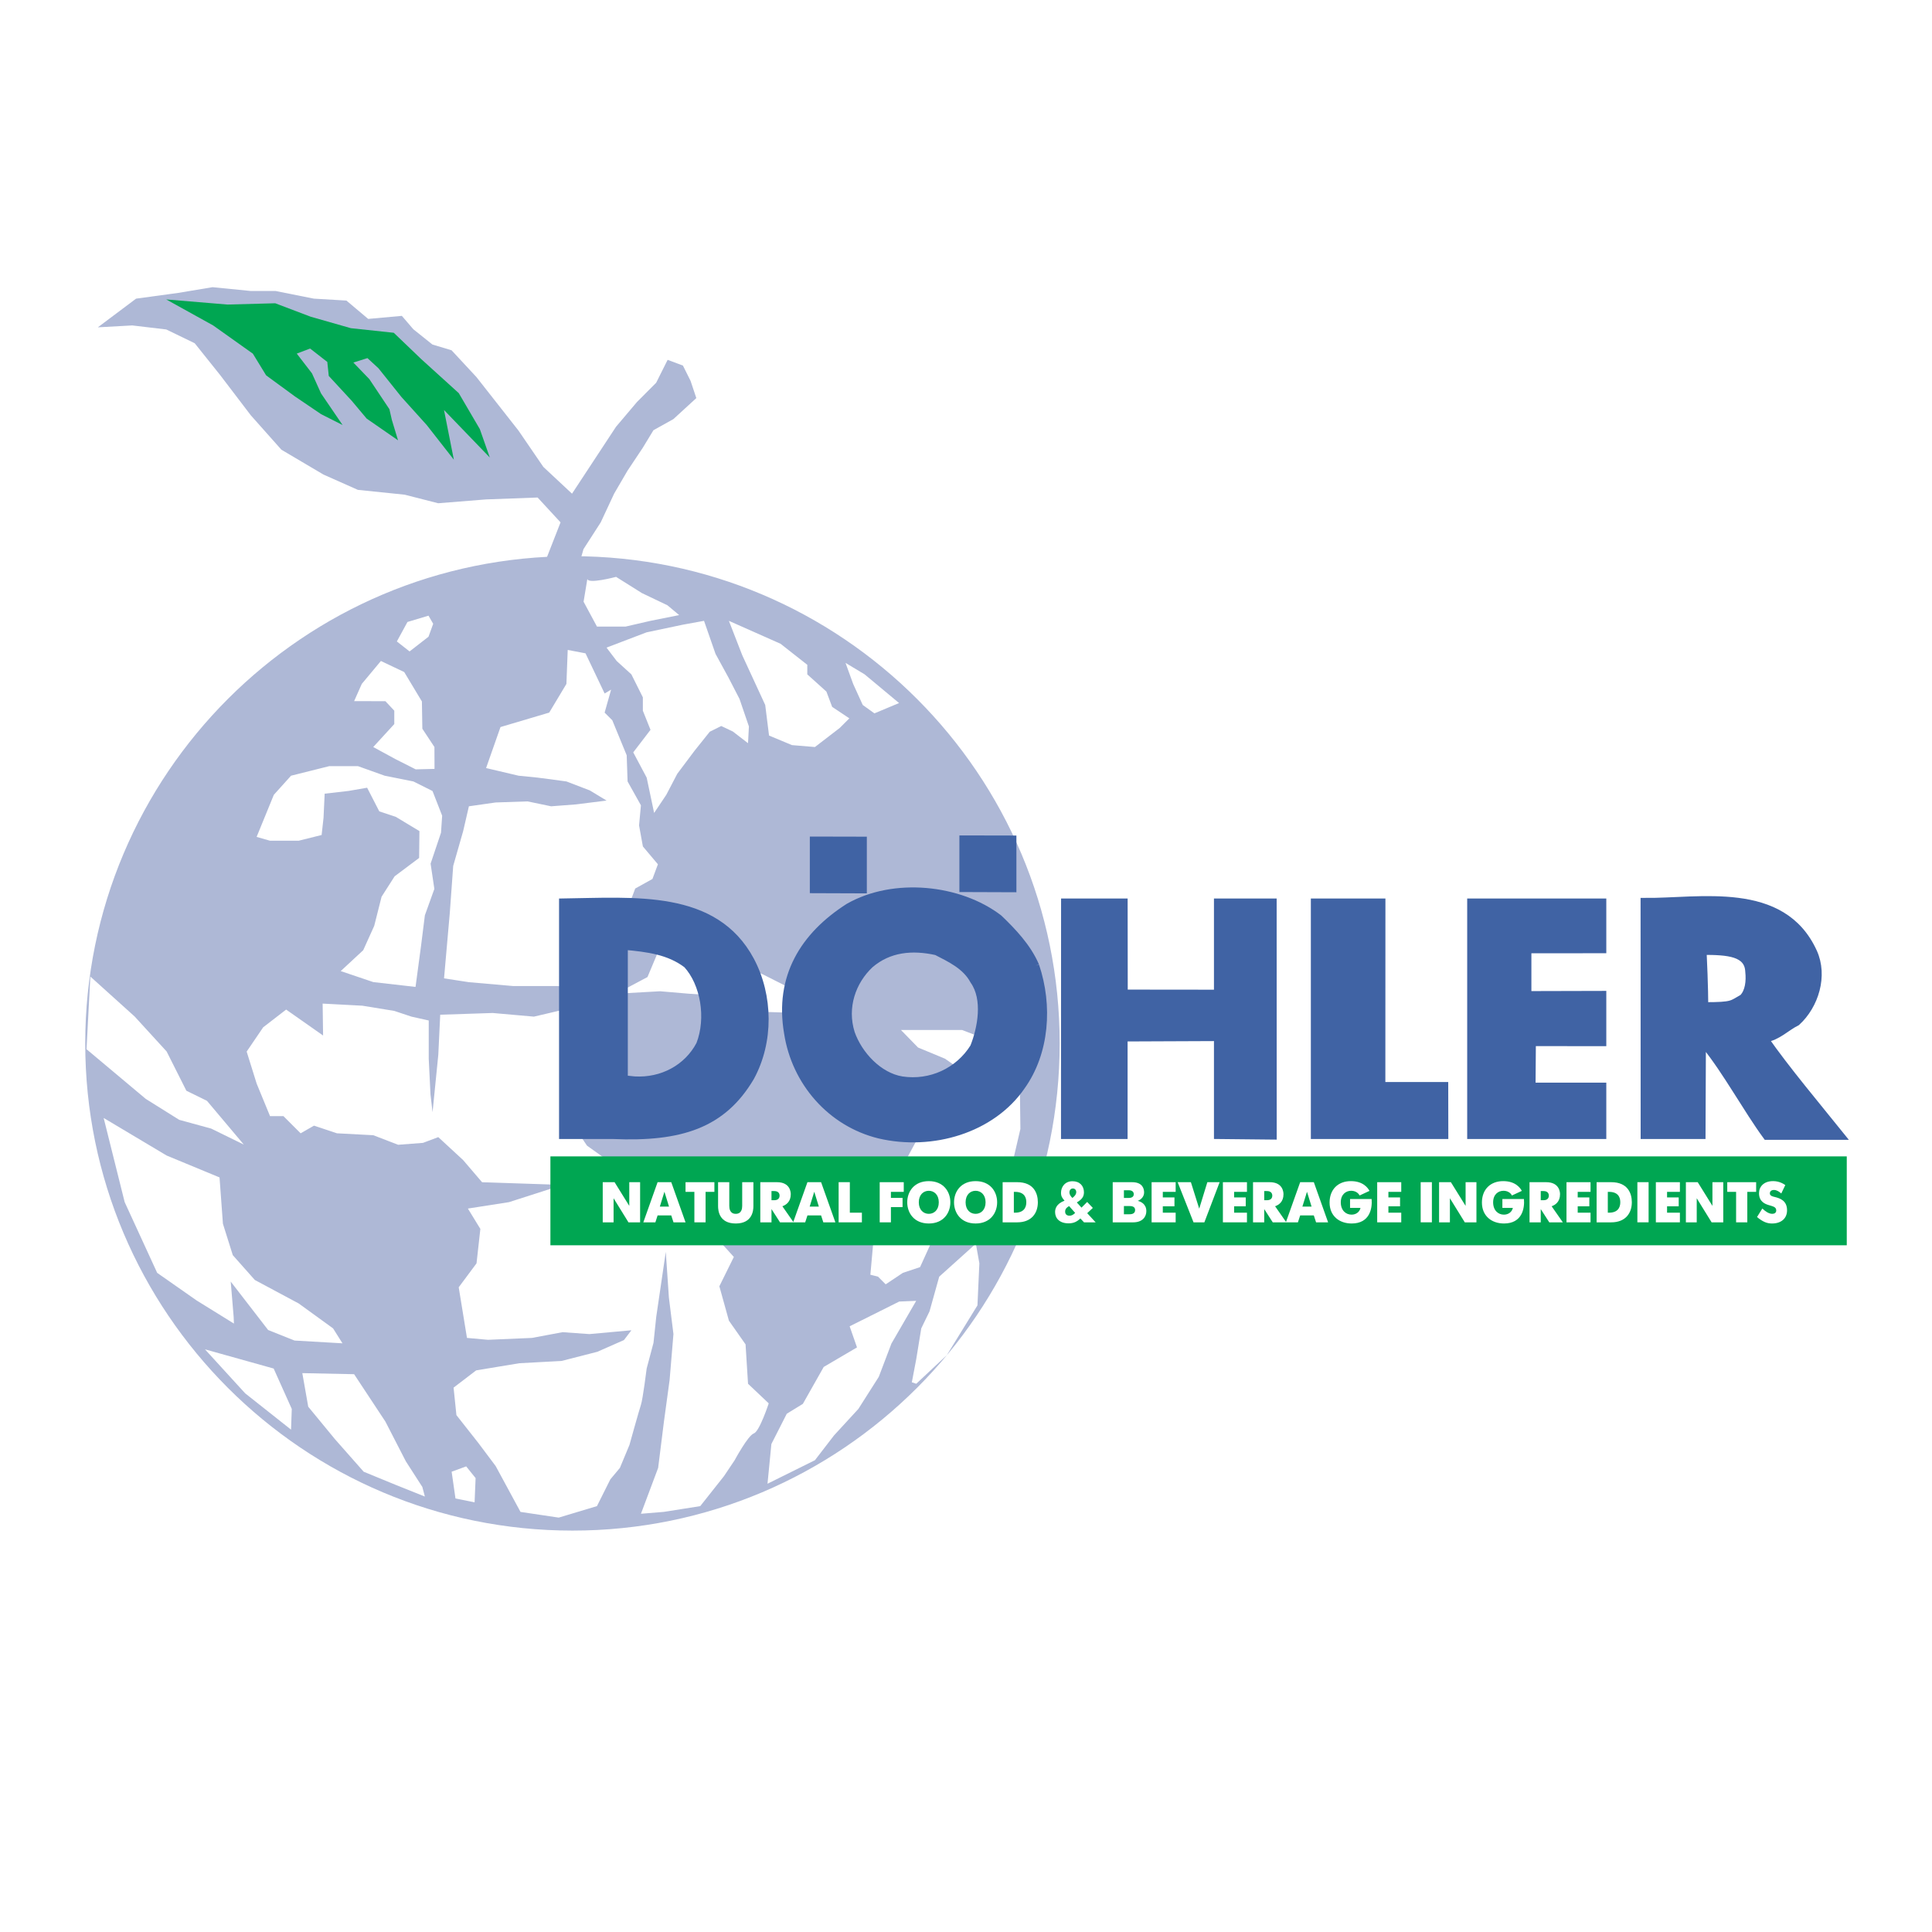 <?xml version="1.0" encoding="utf-8"?>
<!-- Generator: Adobe Illustrator 13.0.0, SVG Export Plug-In . SVG Version: 6.00 Build 14948)  -->
<!DOCTYPE svg PUBLIC "-//W3C//DTD SVG 1.0//EN" "http://www.w3.org/TR/2001/REC-SVG-20010904/DTD/svg10.dtd">
<svg version="1.0" id="Layer_1" xmlns="http://www.w3.org/2000/svg" xmlns:xlink="http://www.w3.org/1999/xlink" x="0px" y="0px"
	 width="192.756px" height="192.756px" viewBox="0 0 192.756 192.756" enable-background="new 0 0 192.756 192.756"
	 xml:space="preserve">
<g>
	<polygon fill-rule="evenodd" clip-rule="evenodd" fill="#FFFFFF" points="0,0 192.756,0 192.756,192.756 0,192.756 0,0 	"/>
	<path fill-rule="evenodd" clip-rule="evenodd" fill="#AEB8D6" d="M57.114,55.49c26.845,0,48.61,21.763,48.61,48.609
		c0,26.848-21.765,48.609-48.61,48.609S8.504,130.947,8.504,104.1C8.504,77.253,30.269,55.49,57.114,55.49L57.114,55.49
		L57.114,55.49L57.114,55.49z M9.014,97.43l-0.382,7.25l5.914,4.959l3.337,2.088l3.184,0.871l3.256,1.596l-3.673-4.363l-2.056-1.01
		l-1.97-3.916l-3.196-3.494L9.014,97.43L9.014,97.43L9.014,97.43L9.014,97.43z M12.438,119.934l3.244,7.059l3.926,2.748l3.731,2.312
		l-0.027-0.672l-0.293-3.518l3.731,4.83l2.635,1.053l4.784,0.277l-0.938-1.49l-3.433-2.488l-4.375-2.342l-2.197-2.475l-0.985-3.135
		l-0.338-4.621l-5.272-2.182l-6.289-3.75L12.438,119.934L12.438,119.934L12.438,119.934L12.438,119.934z M24.458,139.01l4.579,3.625
		l0.074-2.064l-1.808-4.031l-6.851-1.916L24.458,139.01L24.458,139.01L24.458,139.01L24.458,139.01z M39.527,148.166l2.863,1.145
		l-0.253-0.957l-1.648-2.562l-2.039-3.963l-3.12-4.725l-5.167-0.107l0.589,3.35l2.671,3.244l2.86,3.242L39.527,148.166
		L39.527,148.166L39.527,148.166L39.527,148.166z M47.35,149.887l0.101-2.418l-0.94-1.168l-1.451,0.531l0.383,2.67L47.35,149.887
		L47.35,149.887L47.35,149.887L47.35,149.887z M55.743,151.412l3.815-1.146l1.336-2.67l0.954-1.146l0.953-2.289
		c0,0,0.955-3.432,1.146-4.006c0.191-0.57,0.572-3.623,0.572-3.623l0.682-2.564l0.272-2.586l0.953-6.486l0.31,4.562l0.454,3.641
		l-0.382,4.576l-0.572,4.199l-0.572,4.576l-1.716,4.578l2.289-0.189l3.625-0.572l2.371-2.994l1.063-1.586
		c0,0,1.336-2.477,1.907-2.67c0.573-0.189,1.494-3.004,1.494-3.004l-2.065-1.955l-0.247-3.93l-1.661-2.365l-0.953-3.432l1.446-2.926
		l-2.02-2.227l-0.763-2.67l-0.381-2.291l-1.163-1.285l-2.652-0.049l-3.052,0.762l-2.148-1.58l-2.473-1.764l-2.246-3.334l0.192-4.006
		l1.716-2.479l1.335-1.527l1.865-2.07l0.71-1.926l-0.667-1.154l-1.325-1.523l-0.393-0.957l0.572-1.335l1.527-0.191l1.908-0.381
		l-0.382-1.146l-0.572-2.098l0.572-1.526l1.718-0.954l0.545-1.464l-1.499-1.779l-0.382-2.099l0.186-2.006l-1.331-2.381l-0.089-2.61
		l-1.437-3.494l-0.764-0.763l0.645-2.291l-0.645,0.382l-1.907-4.006l-1.776-0.338l-0.13,3.39l-1.717,2.862l-4.86,1.441l-1.437,4.091
		l3.244,0.764l1.908,0.191l2.862,0.381l2.33,0.893l1.676,1.015l-3.052,0.382l-2.481,0.19l-2.348-0.489l-3.184,0.107l-2.67,0.381
		l-0.573,2.48l-0.992,3.465l-0.344,4.738l-0.571,6.485l2.48,0.381l4.388,0.383h4.387l4.429,0.311l-1.65,1.555l-5.067,1.188
		l-4.113-0.363l-5.235,0.172l-0.192,4.006l-0.573,5.723l-0.205-1.771l-0.176-3.57v-3.812l-1.716-0.383l-1.717-0.572l-3.192-0.521
		l-3.96-0.209l0.045,3.184l-3.686-2.588l-2.29,1.766l-1.649,2.426l0.996,3.191l1.335,3.246h1.335l1.717,1.715l1.335-0.764
		l2.29,0.764l3.624,0.191l2.479,0.953l2.481-0.189l1.525-0.574l2.48,2.291l1.891,2.211l8.031,0.268l-5.344,1.717l-4.104,0.641
		l1.244,2.031l-0.382,3.434l-1.778,2.389l0.824,5.051l2.099,0.189l4.388-0.189l3.053-0.572l2.67,0.191l4.196-0.381l-0.744,0.977
		l-2.657,1.17l-3.572,0.914l-4.212,0.227l-4.304,0.713l-2.253,1.721l0.283,2.742l2.197,2.791l1.717,2.289l2.48,4.578L55.743,151.412
		L55.743,151.412L55.743,151.412L55.743,151.412z M42.007,94.371l0.383-3.052l0.946-2.632l-0.375-2.519L44,83.078l0.114-1.694
		l-0.962-2.465l-1.907-0.953l-2.862-0.573l-2.671-0.955h-2.86l-3.815,0.955l-1.718,1.907l-1.716,4.198l1.335,0.381h2.861l2.29-0.571
		l0.19-1.718l0.113-2.404l2.382-0.274l1.854-0.321l1.213,2.357l1.648,0.549l2.358,1.421l-0.03,2.679l-2.443,1.831l-1.304,2.038
		l-0.734,2.909l-1.097,2.427l-2.245,2.083l3.251,1.098l4.213,0.482L42.007,94.371L42.007,94.371L42.007,94.371L42.007,94.371z
		 M37.238,74.531l2.198,1.197l2.038,1.031l1.878-0.046l-0.008-2.182l-1.206-1.825l-0.045-2.721l-1.765-2.935l-2.326-1.104
		l-1.908,2.289l-0.763,1.717l3.12,0.006l0.887,0.947v1.336L37.238,74.531L37.238,74.531L37.238,74.531L37.238,74.531z
		 M40.863,64.993l1.889-1.468l0.468-1.289l-0.468-0.81l-2.099,0.628l-1.059,1.944L40.863,64.993L40.863,64.993L40.863,64.993
		L40.863,64.993z M58.224,60.033l1.335,2.48h2.861l2.48-0.572l2.861-0.573l-1.171-0.979l-2.542-1.214l-2.583-1.621
		c0,0-2.862,0.763-2.862,0.19L58.224,60.033L58.224,60.033L58.224,60.033L58.224,60.033z M61.531,65.952l1.461,1.33l1.146,2.291
		v1.333l0.763,1.909l-1.722,2.249l1.34,2.52l0.744,3.523l1.213-1.808l1.095-2.097l1.717-2.29l1.525-1.907l1.146-0.571l1.157,0.548
		l1.514,1.167l0.089-1.672L73.78,69.73l-1.1-2.13l-1.292-2.363l-1.147-3.296l-2.098,0.382l-3.624,0.762l-4.006,1.527L61.531,65.952
		L61.531,65.952L61.531,65.952L61.531,65.952z M72.721,61.941l1.335,3.434l2.29,4.96l0.381,3.051l2.289,0.954l2.29,0.191l2.48-1.908
		l0.954-0.954l-1.716-1.145l-0.573-1.525l-1.907-1.717v-0.954l-2.67-2.099L72.721,61.941L72.721,61.941L72.721,61.941L72.721,61.941
		z M87.242,71.172l2.458-1.029l-3.435-2.861l-1.907-1.145l0.763,2.099l0.955,2.099L87.242,71.172L87.242,71.172L87.242,71.172
		L87.242,71.172z M65.857,98.898l2.859,0.244l2.157,0.145l1.029,1.811l1.201-0.049l2.485-0.113l3.62,0.113l1.554-0.822l0.353-0.705
		l-2.39-0.988l-2.632-1.328l-2.267-0.985l-1.295-2.23l-2.67-1.336l-1.908,1.526l-2.289,0.763l-1.065,2.536l-3.132,1.664
		L65.857,98.898L65.857,98.898L65.857,98.898L65.857,98.898z M81.305,145.686l1.908-2.477l2.426-2.639l2.038-3.205l1.259-3.314
		l2.473-4.266l-1.694,0.07l-4.945,2.471l0.733,2.105l-3.32,1.949l-2.083,3.686l-1.604,0.984l-1.535,3.021l-0.387,3.961
		L81.305,145.686L81.305,145.686L81.305,145.686L81.305,145.686z M93.706,127.373l-0.968,3.465l-0.824,1.695l-0.496,3.045
		l-0.444,2.336l0.444,0.143l3.051-2.859l3.052-4.961l0.191-4.197l-0.35-1.955L93.706,127.373L93.706,127.373L93.706,127.373
		L93.706,127.373z M88.364,128.137l1.717-1.145l1.715-0.572l0.955-2.1l0.763-2.098l0.571-2.289l0.957-1.336l1.145,1.336l0.189,3.053
		l1.717-1.145l1.467-1.443l0.595-1.992l0.985-2.906l0.665-2.865l-0.045-3.615l-1.187-1.676l-1.717-0.953l-1.129-1.652l0.665-1.053
		l-2.398-0.922H89.89l1.701,1.746l2.687,1.115l2.479,1.719l-1.662,1.355l-2.536-0.594l-1.526,1.146l-3.241,0.572l-1.717-1.336
		l-0.955-2.48l-3.625-2.289l0.573,3.625l2.86,3.816l1.717,1.271l2.083,0.158l2.679,1.26l-3.113,5.77l-1.1,3.572l-0.357,3.99
		l0.764,0.191L88.364,128.137L88.364,128.137z"/>
	<polygon fill-rule="evenodd" clip-rule="evenodd" fill="#AEB8D6" points="54.21,56.504 55.926,52.117 53.638,49.637 48.486,49.827 
		43.718,50.209 40.375,49.355 35.705,48.874 32.272,47.347 28.075,44.868 25.023,41.435 21.97,37.428 19.426,34.245 16.587,32.87 
		13.195,32.468 9.761,32.658 13.577,29.796 17.773,29.224 21.207,28.652 25.023,29.033 27.503,29.033 31.318,29.796 34.562,29.988 
		36.734,31.818 40.093,31.514 41.238,32.849 43.146,34.375 45.053,34.948 47.533,37.618 51.73,42.96 54.21,46.584 57.07,49.255 
		61.46,42.579 63.559,40.099 65.464,38.191 66.61,35.901 68.136,36.474 68.898,38 69.472,39.717 67.183,41.815 65.195,42.922 
		64.129,44.677 62.604,46.966 61.27,49.255 59.934,52.117 58.215,54.787 57.57,57.049 54.21,56.504 	"/>
	
		<polygon fill-rule="evenodd" clip-rule="evenodd" fill="#4063A4" stroke="#4063A4" stroke-width="0.708" stroke-miterlimit="2.613" points="
		86.131,88.777 81.151,88.759 81.151,83.818 86.131,83.829 86.131,88.777 86.131,88.777 	"/>
	
		<polygon fill-rule="evenodd" clip-rule="evenodd" fill="#4063A4" stroke="#4063A4" stroke-width="0.708" stroke-miterlimit="2.613" points="
		101.053,88.665 96.073,88.647 96.073,83.705 101.053,83.715 101.053,88.665 101.053,88.665 	"/>
	
		<polygon fill-rule="evenodd" clip-rule="evenodd" fill="#4063A4" stroke="#4063A4" stroke-width="0.708" stroke-miterlimit="2.613" points="
		112.162,99.086 121.471,99.096 121.471,89.997 127.018,89.997 127.024,113.342 121.471,113.285 121.471,103.514 112.147,103.553 
		112.146,113.285 106.21,113.285 106.218,89.997 112.151,89.997 112.162,99.086 112.162,99.086 	"/>
	
		<polygon fill-rule="evenodd" clip-rule="evenodd" fill="#4063A4" stroke="#4063A4" stroke-width="0.708" stroke-miterlimit="2.613" points="
		137.863,108.309 144.137,108.309 144.145,113.285 131.138,113.285 131.138,89.997 137.87,89.997 137.863,108.309 137.863,108.309 	
		"/>
	
		<polygon fill-rule="evenodd" clip-rule="evenodd" fill="#4063A4" stroke="#4063A4" stroke-width="0.708" stroke-miterlimit="2.613" points="
		159.907,94.751 152.433,94.754 152.433,99.236 159.907,99.217 159.907,104.021 152.881,104.018 152.848,108.367 159.907,108.367 
		159.907,113.285 146.736,113.285 146.736,89.997 159.907,89.997 159.907,94.751 159.907,94.751 	"/>
	<path fill-rule="evenodd" clip-rule="evenodd" fill="#4063A4" d="M176.097,103.65c1.292-0.217,2.098-1.129,3.175-1.666
		c1.828-1.668,2.743-4.631,1.668-6.996c-3.107-6.826-11.402-4.984-16.906-5.048l0.008,23.345h5.765l0.035-8.469l0.285-0.518
		c2.087,2.568,4.178,6.422,6.12,9.068h7.473C181.298,110.354,178.194,106.664,176.097,103.65L176.097,103.65L176.097,103.65
		L176.097,103.65z M173.869,99.549c-1.131,0.623-0.911,0.793-3.789,0.793c0,0-0.002-2.021-0.168-5.428
		c2.475,0,4.492,0.14,4.567,2.021C174.586,97.902,174.461,98.957,173.869,99.549L173.869,99.549L173.869,99.549z"/>
	<path fill="none" stroke="#4063A4" stroke-width="0.708" stroke-miterlimit="2.613" d="M176.097,103.65
		c1.292-0.217,2.098-1.129,3.175-1.666c1.828-1.668,2.743-4.631,1.668-6.996c-3.107-6.826-11.402-4.984-16.906-5.048l0.008,23.345
		h5.765l0.035-8.469l0.285-0.518c2.087,2.568,4.178,6.422,6.12,9.068h7.473C181.298,110.354,178.194,106.664,176.097,103.65
		L176.097,103.65 M173.869,99.549c-1.131,0.623-0.911,0.793-3.789,0.793c0,0-0.002-2.021-0.168-5.428
		c2.475,0,4.492,0.14,4.567,2.021C174.586,97.902,174.461,98.957,173.869,99.549L173.869,99.549L173.869,99.549z"/>
	<path fill-rule="evenodd" clip-rule="evenodd" fill="#4063A4" d="M74.9,95.812c-3.604-6.723-11.562-5.912-18.769-5.816v23.289
		h5.036c6.748,0.291,10.936-1.064,13.732-5.799C76.839,103.936,76.784,99.365,74.9,95.812L74.9,95.812L74.9,95.812L74.9,95.812z
		 M69.814,104.199c-1.238,2.365-3.766,3.711-6.509,3.549l-1.021-0.107V94.409c2.366,0.214,4.463,0.483,6.239,1.828
		C70.244,98.119,70.836,101.562,69.814,104.199L69.814,104.199L69.814,104.199L69.814,104.199z M62.284,107.641V94.409V107.641
		L62.284,107.641z"/>
	<path fill="none" stroke="#4063A4" stroke-width="0.708" stroke-miterlimit="2.613" d="M74.9,95.812
		c-3.604-6.723-11.562-5.912-18.769-5.816v23.289h5.036c6.748,0.291,10.936-1.064,13.732-5.799
		C76.839,103.936,76.784,99.365,74.9,95.812L74.9,95.812 M69.814,104.199c-1.238,2.365-3.766,3.711-6.509,3.549l-1.021-0.107V94.409
		c2.366,0.214,4.463,0.483,6.239,1.828C70.244,98.119,70.836,101.562,69.814,104.199L69.814,104.199 M62.284,107.641V94.409V107.641
		L62.284,107.641z"/>
	<path fill-rule="evenodd" clip-rule="evenodd" fill="#4063A4" d="M103.326,96.345c-0.806-1.883-2.312-3.443-3.657-4.734
		c-3.927-3.013-10.491-3.711-15.009-1.129c-4.464,2.851-7.046,6.993-6.078,12.588c0.753,4.895,4.303,8.982,9.145,10.166
		c5.271,1.238,11.242-0.537,14.201-4.842C104.349,105.006,104.671,100.326,103.326,96.345L103.326,96.345L103.326,96.345
		L103.326,96.345z M97.14,104.469c-1.505,2.42-4.304,3.711-7.155,3.279c-2.312-0.375-4.302-2.527-5.055-4.678
		c-0.807-2.582,0.106-5.164,1.882-6.833c1.883-1.614,4.197-1.828,6.617-1.292c1.345,0.7,2.905,1.4,3.711,2.904
		C98.433,99.68,97.894,102.584,97.14,104.469L97.14,104.469L97.14,104.469z"/>
	<path fill="none" stroke="#4063A4" stroke-width="0.708" stroke-miterlimit="2.613" d="M103.326,96.345
		c-0.806-1.883-2.312-3.443-3.657-4.734c-3.927-3.013-10.491-3.711-15.009-1.129c-4.464,2.851-7.046,6.993-6.078,12.588
		c0.753,4.895,4.303,8.982,9.145,10.166c5.271,1.238,11.242-0.537,14.201-4.842C104.349,105.006,104.671,100.326,103.326,96.345
		L103.326,96.345 M97.14,104.469c-1.505,2.42-4.304,3.711-7.155,3.279c-2.312-0.375-4.302-2.527-5.055-4.678
		c-0.807-2.582,0.106-5.164,1.882-6.833c1.883-1.614,4.197-1.828,6.617-1.292c1.345,0.7,2.905,1.4,3.711,2.904
		C98.433,99.68,97.894,102.584,97.14,104.469L97.14,104.469L97.14,104.469z"/>
	<polygon fill-rule="evenodd" clip-rule="evenodd" fill="#00A652" points="16.585,29.875 22.687,30.385 27.46,30.257 30.998,31.599 
		35.006,32.743 39.286,33.201 42.033,35.833 45.772,39.223 47.873,42.812 48.868,45.647 44.299,40.907 45.281,45.863 42.574,42.405 
		40.049,39.604 37.76,36.743 36.66,35.728 35.256,36.171 36.851,37.827 38.852,40.826 39.096,41.895 39.712,43.93 36.583,41.764 
		35.091,39.986 32.8,37.506 32.654,36.11 30.938,34.774 29.608,35.278 31.128,37.253 32.027,39.245 34.18,42.405 32.037,41.322 
		29.411,39.543 26.549,37.445 25.227,35.284 21.267,32.469 16.585,29.875 	"/>
	<polygon fill-rule="evenodd" clip-rule="evenodd" fill="#00A652" points="54.914,124.242 184.252,124.242 184.252,115.373 
		54.914,115.373 54.914,124.242 	"/>
	<polygon fill-rule="evenodd" clip-rule="evenodd" fill="#FFFFFF" points="60.135,117.945 61.315,117.945 62.783,120.311 
		62.783,117.945 63.864,117.945 63.864,121.953 62.703,121.953 61.217,119.549 61.217,121.953 60.135,121.953 60.135,117.945 	"/>
	<path fill-rule="evenodd" clip-rule="evenodd" fill="#FFFFFF" d="M66.29,118.902l0.458,1.479h-0.915L66.29,118.902L66.29,118.902
		L66.29,118.902L66.29,118.902z M64.185,121.953h1.202l0.222-0.689h1.362l0.224,0.689h1.202l-1.426-4.008h-1.362L64.185,121.953
		L64.185,121.953z"/>
	<polygon fill-rule="evenodd" clip-rule="evenodd" fill="#FFFFFF" points="69.278,118.912 68.396,118.912 68.396,117.947 
		71.275,117.947 71.275,118.912 70.396,118.912 70.396,121.953 69.278,121.953 69.278,118.912 	"/>
	<path fill-rule="evenodd" clip-rule="evenodd" fill="#FFFFFF" d="M71.643,120.33v-2.385h1.118v2.363
		c0,0.248,0.046,0.797,0.645,0.797c0.598,0,0.643-0.549,0.643-0.797v-2.363h1.118v2.385c0,0.432-0.091,1.738-1.761,1.738
		C71.734,122.068,71.643,120.762,71.643,120.33L71.643,120.33z"/>
	<path fill-rule="evenodd" clip-rule="evenodd" fill="#FFFFFF" d="M76.971,119.746v-0.914h0.277c0.403,0,0.529,0.232,0.529,0.453
		c0,0.234-0.126,0.461-0.529,0.461H76.971L76.971,119.746L76.971,119.746L76.971,119.746z M75.854,121.953h1.118v-1.324l0.851,1.324
		h1.353l-1.119-1.604c0.375-0.135,0.838-0.449,0.838-1.201c0-0.182-0.045-1.201-1.381-1.201h-1.659V121.953L75.854,121.953z"/>
	<path fill-rule="evenodd" clip-rule="evenodd" fill="#FFFFFF" d="M81.239,118.902l0.458,1.479h-0.916L81.239,118.902
		L81.239,118.902L81.239,118.902L81.239,118.902z M79.133,121.953h1.202l0.224-0.689h1.361l0.223,0.689h1.203l-1.426-4.008h-1.361
		L79.133,121.953L79.133,121.953z"/>
	<polygon fill-rule="evenodd" clip-rule="evenodd" fill="#FFFFFF" points="83.671,117.945 84.788,117.945 84.788,120.99 
		85.991,120.99 85.991,121.953 83.671,121.953 83.671,117.945 	"/>
	<polygon fill-rule="evenodd" clip-rule="evenodd" fill="#FFFFFF" points="87.769,117.947 90.168,117.947 90.168,118.912 
		88.886,118.912 88.886,119.514 90.048,119.514 90.048,120.432 88.886,120.432 88.886,121.953 87.769,121.953 87.769,117.947 	"/>
	<path fill-rule="evenodd" clip-rule="evenodd" fill="#FFFFFF" d="M92.666,121.105c-0.521,0-0.997-0.383-0.997-1.15
		s0.477-1.15,0.997-1.15c0.523,0,0.997,0.383,0.997,1.15S93.188,121.105,92.666,121.105L92.666,121.105L92.666,121.105
		L92.666,121.105z M92.666,122.068c1.465,0,2.15-1.049,2.15-2.113s-0.685-2.113-2.15-2.113s-2.151,1.049-2.151,2.113
		S91.2,122.068,92.666,122.068L92.666,122.068z"/>
	<path fill-rule="evenodd" clip-rule="evenodd" fill="#FFFFFF" d="M97.335,121.105c-0.523,0-0.997-0.383-0.997-1.15
		s0.474-1.15,0.997-1.15c0.521,0,0.997,0.383,0.997,1.15S97.856,121.105,97.335,121.105L97.335,121.105L97.335,121.105
		L97.335,121.105z M97.335,122.068c1.465,0,2.15-1.049,2.15-2.113s-0.685-2.113-2.15-2.113s-2.15,1.049-2.15,2.113
		S95.87,122.068,97.335,122.068L97.335,122.068z"/>
	<path fill-rule="evenodd" clip-rule="evenodd" fill="#FFFFFF" d="M101.152,120.99v-2.078h0.124c1.105,0,1.118,0.816,1.118,1.037
		c0,0.207-0.013,1.041-1.118,1.041H101.152L101.152,120.99L101.152,120.99L101.152,120.99z M100.034,121.953h1.458
		c1.434,0,2.055-0.93,2.055-2.004c0-0.895-0.41-2.002-2.055-2.002h-1.458V121.953L100.034,121.953z"/>
	<path fill-rule="evenodd" clip-rule="evenodd" fill="#FFFFFF" d="M107.269,121.012c-0.211,0.211-0.377,0.279-0.566,0.279
		c-0.39,0-0.435-0.289-0.435-0.406c0-0.264,0.159-0.424,0.395-0.555L107.269,121.012L107.269,121.012L107.269,121.012
		L107.269,121.012z M108.152,121.953h1.16l-0.841-0.914l0.561-0.525l-0.566-0.594l-0.566,0.566l-0.466-0.518
		c0.46-0.277,0.711-0.535,0.711-1.01c0-0.645-0.421-1.107-1.144-1.107c-0.751,0-1.145,0.572-1.145,1.156
		c0,0.338,0.114,0.518,0.354,0.785c-0.83,0.312-0.944,0.818-0.944,1.137c0,0.596,0.419,1.123,1.34,1.123
		c0.503,0,0.823-0.15,1.184-0.486L108.152,121.953L108.152,121.953L108.152,121.953L108.152,121.953z M106.99,119.518
		c-0.156-0.145-0.294-0.352-0.294-0.539c0-0.312,0.207-0.406,0.341-0.406c0.167,0,0.34,0.115,0.34,0.367
		C107.377,119.186,107.163,119.393,106.99,119.518L106.99,119.518z"/>
	<path fill-rule="evenodd" clip-rule="evenodd" fill="#FFFFFF" d="M112.133,121.148v-0.822h0.517c0.183,0,0.602,0,0.602,0.4
		c0,0.416-0.43,0.422-0.602,0.422H112.133L112.133,121.148L112.133,121.148L112.133,121.148z M111.016,117.947v4.006h2.047
		c0.924,0,1.307-0.557,1.307-1.119c0-0.729-0.582-0.957-0.845-1.021v-0.012c0.324-0.117,0.622-0.414,0.622-0.834
		c0-0.309-0.109-1.02-1.195-1.02H111.016L111.016,117.947L111.016,117.947L111.016,117.947z M112.133,119.521v-0.77h0.469
		c0.384,0,0.515,0.188,0.515,0.395c0,0.148-0.075,0.375-0.515,0.375H112.133L112.133,119.521z"/>
	<polygon fill-rule="evenodd" clip-rule="evenodd" fill="#FFFFFF" points="114.896,117.947 117.296,117.947 117.296,118.912 
		116.013,118.912 116.013,119.467 117.176,119.467 117.176,120.352 116.013,120.352 116.013,120.99 117.296,120.99 117.296,121.953 
		114.896,121.953 114.896,117.947 	"/>
	<polygon fill-rule="evenodd" clip-rule="evenodd" fill="#FFFFFF" points="117.494,117.945 118.815,117.945 119.646,120.59 
		120.458,117.945 121.684,117.945 120.16,121.953 119.079,121.953 117.494,117.945 	"/>
	<polygon fill-rule="evenodd" clip-rule="evenodd" fill="#FFFFFF" points="122.009,117.947 124.409,117.947 124.409,118.912 
		123.127,118.912 123.127,119.467 124.288,119.467 124.288,120.352 123.127,120.352 123.127,120.99 124.409,120.99 124.409,121.953 
		122.009,121.953 122.009,117.947 	"/>
	<path fill-rule="evenodd" clip-rule="evenodd" fill="#FFFFFF" d="M126.132,119.746v-0.914h0.275c0.403,0,0.529,0.232,0.529,0.453
		c0,0.234-0.126,0.461-0.529,0.461H126.132L126.132,119.746L126.132,119.746L126.132,119.746z M125.014,121.953h1.118v-1.324
		l0.851,1.324h1.353l-1.12-1.604c0.378-0.135,0.838-0.449,0.838-1.201c0-0.182-0.045-1.201-1.381-1.201h-1.658V121.953
		L125.014,121.953z"/>
	<path fill-rule="evenodd" clip-rule="evenodd" fill="#FFFFFF" d="M130.399,118.902l0.457,1.479h-0.916L130.399,118.902
		L130.399,118.902L130.399,118.902L130.399,118.902z M128.292,121.953h1.202l0.225-0.689h1.361l0.225,0.689h1.2l-1.425-4.008h-1.361
		L128.292,121.953L128.292,121.953z"/>
	<path fill-rule="evenodd" clip-rule="evenodd" fill="#FFFFFF" d="M136.847,119.629c0.08,0.947-0.188,2.439-1.993,2.439
		c-1.22,0-2.201-0.738-2.201-2.09c0-1.299,0.838-2.137,2.121-2.137c1.256,0,1.719,0.711,1.861,0.973l-0.988,0.459
		c-0.149-0.289-0.461-0.469-0.844-0.469c-0.528,0-1.033,0.369-1.033,1.152c0,0.801,0.5,1.229,1.074,1.229
		c0.452,0,0.803-0.264,0.893-0.672h-1.042v-0.885H136.847L136.847,119.629z"/>
	<polygon fill-rule="evenodd" clip-rule="evenodd" fill="#FFFFFF" points="137.403,117.947 139.803,117.947 139.803,118.912 
		138.521,118.912 138.521,119.467 139.684,119.467 139.684,120.352 138.521,120.352 138.521,120.99 139.803,120.99 139.803,121.953 
		137.403,121.953 137.403,117.947 	"/>
	<polygon fill-rule="evenodd" clip-rule="evenodd" fill="#FFFFFF" points="141.742,117.945 142.859,117.945 142.859,121.951 
		141.742,121.951 141.742,117.945 	"/>
	<polygon fill-rule="evenodd" clip-rule="evenodd" fill="#FFFFFF" points="143.577,117.945 144.754,117.945 146.223,120.311 
		146.223,117.945 147.304,117.945 147.304,121.953 146.142,121.953 144.657,119.549 144.657,121.953 143.577,121.953 
		143.577,117.945 	"/>
	<path fill-rule="evenodd" clip-rule="evenodd" fill="#FFFFFF" d="M152.045,119.629c0.081,0.947-0.188,2.439-1.991,2.439
		c-1.22,0-2.202-0.738-2.202-2.09c0-1.299,0.839-2.137,2.122-2.137c1.254,0,1.718,0.711,1.86,0.973l-0.988,0.459
		c-0.148-0.289-0.46-0.469-0.844-0.469c-0.528,0-1.032,0.369-1.032,1.152c0,0.801,0.498,1.229,1.073,1.229
		c0.452,0,0.803-0.264,0.895-0.672h-1.045v-0.885H152.045L152.045,119.629z"/>
	<path fill-rule="evenodd" clip-rule="evenodd" fill="#FFFFFF" d="M152.603,117.947h1.66c1.336,0,1.381,1.02,1.381,1.201
		c0,0.752-0.461,1.066-0.838,1.201l1.119,1.604h-1.353l-0.852-1.324v1.324h-1.118V117.947L152.603,117.947L152.603,117.947
		L152.603,117.947z M153.998,119.746c0.402,0,0.529-0.227,0.529-0.461c0-0.221-0.127-0.453-0.529-0.453h-0.277v0.914H153.998
		L153.998,119.746z"/>
	<polygon fill-rule="evenodd" clip-rule="evenodd" fill="#FFFFFF" points="156.289,117.947 158.689,117.947 158.689,118.912 
		157.408,118.912 157.408,119.467 158.568,119.467 158.568,120.352 157.408,120.352 157.408,120.99 158.689,120.99 158.689,121.953 
		156.289,121.953 156.289,117.947 	"/>
	<path fill-rule="evenodd" clip-rule="evenodd" fill="#FFFFFF" d="M160.411,120.99v-2.078h0.126c1.105,0,1.118,0.816,1.118,1.037
		c0,0.207-0.013,1.041-1.118,1.041H160.411L160.411,120.99L160.411,120.99L160.411,120.99z M159.294,121.953h1.46
		c1.432,0,2.054-0.93,2.054-2.004c0-0.895-0.41-2.002-2.054-2.002h-1.46V121.953L159.294,121.953z"/>
	<polygon fill-rule="evenodd" clip-rule="evenodd" fill="#FFFFFF" points="163.362,117.945 164.481,117.945 164.481,121.951 
		163.362,121.951 163.362,117.945 	"/>
	<polygon fill-rule="evenodd" clip-rule="evenodd" fill="#FFFFFF" points="165.205,117.947 167.604,117.947 167.604,118.912 
		166.323,118.912 166.323,119.467 167.485,119.467 167.485,120.352 166.323,120.352 166.323,120.99 167.604,120.99 167.604,121.953 
		165.205,121.953 165.205,117.947 	"/>
	<polygon fill-rule="evenodd" clip-rule="evenodd" fill="#FFFFFF" points="168.201,117.945 169.381,117.945 170.85,120.311 
		170.85,117.945 171.93,117.945 171.93,121.953 170.768,121.953 169.283,119.549 169.283,121.953 168.201,121.953 168.201,117.945 	
		"/>
	<polygon fill-rule="evenodd" clip-rule="evenodd" fill="#FFFFFF" points="173.211,118.912 172.329,118.912 172.329,117.947 
		175.211,117.947 175.211,118.912 174.329,118.912 174.329,121.953 173.211,121.953 173.211,118.912 	"/>
	<path fill-rule="evenodd" clip-rule="evenodd" fill="#FFFFFF" d="M177.717,119.076c-0.189-0.17-0.441-0.352-0.725-0.352
		c-0.335,0-0.414,0.199-0.414,0.342c0,0.238,0.271,0.307,0.471,0.352c0.589,0.139,1.245,0.395,1.245,1.334
		c0,0.795-0.565,1.316-1.5,1.316c-0.514,0-0.919-0.172-1.497-0.643l0.53-0.85c0.315,0.301,0.664,0.529,0.995,0.529
		c0.204,0,0.393-0.098,0.393-0.338c0-0.361-0.342-0.406-0.764-0.539c-0.319-0.098-0.954-0.32-0.954-1.178
		c0-0.648,0.469-1.209,1.404-1.209c0.626,0,1.056,0.281,1.218,0.395L177.717,119.076L177.717,119.076z"/>
</g>
</svg>
